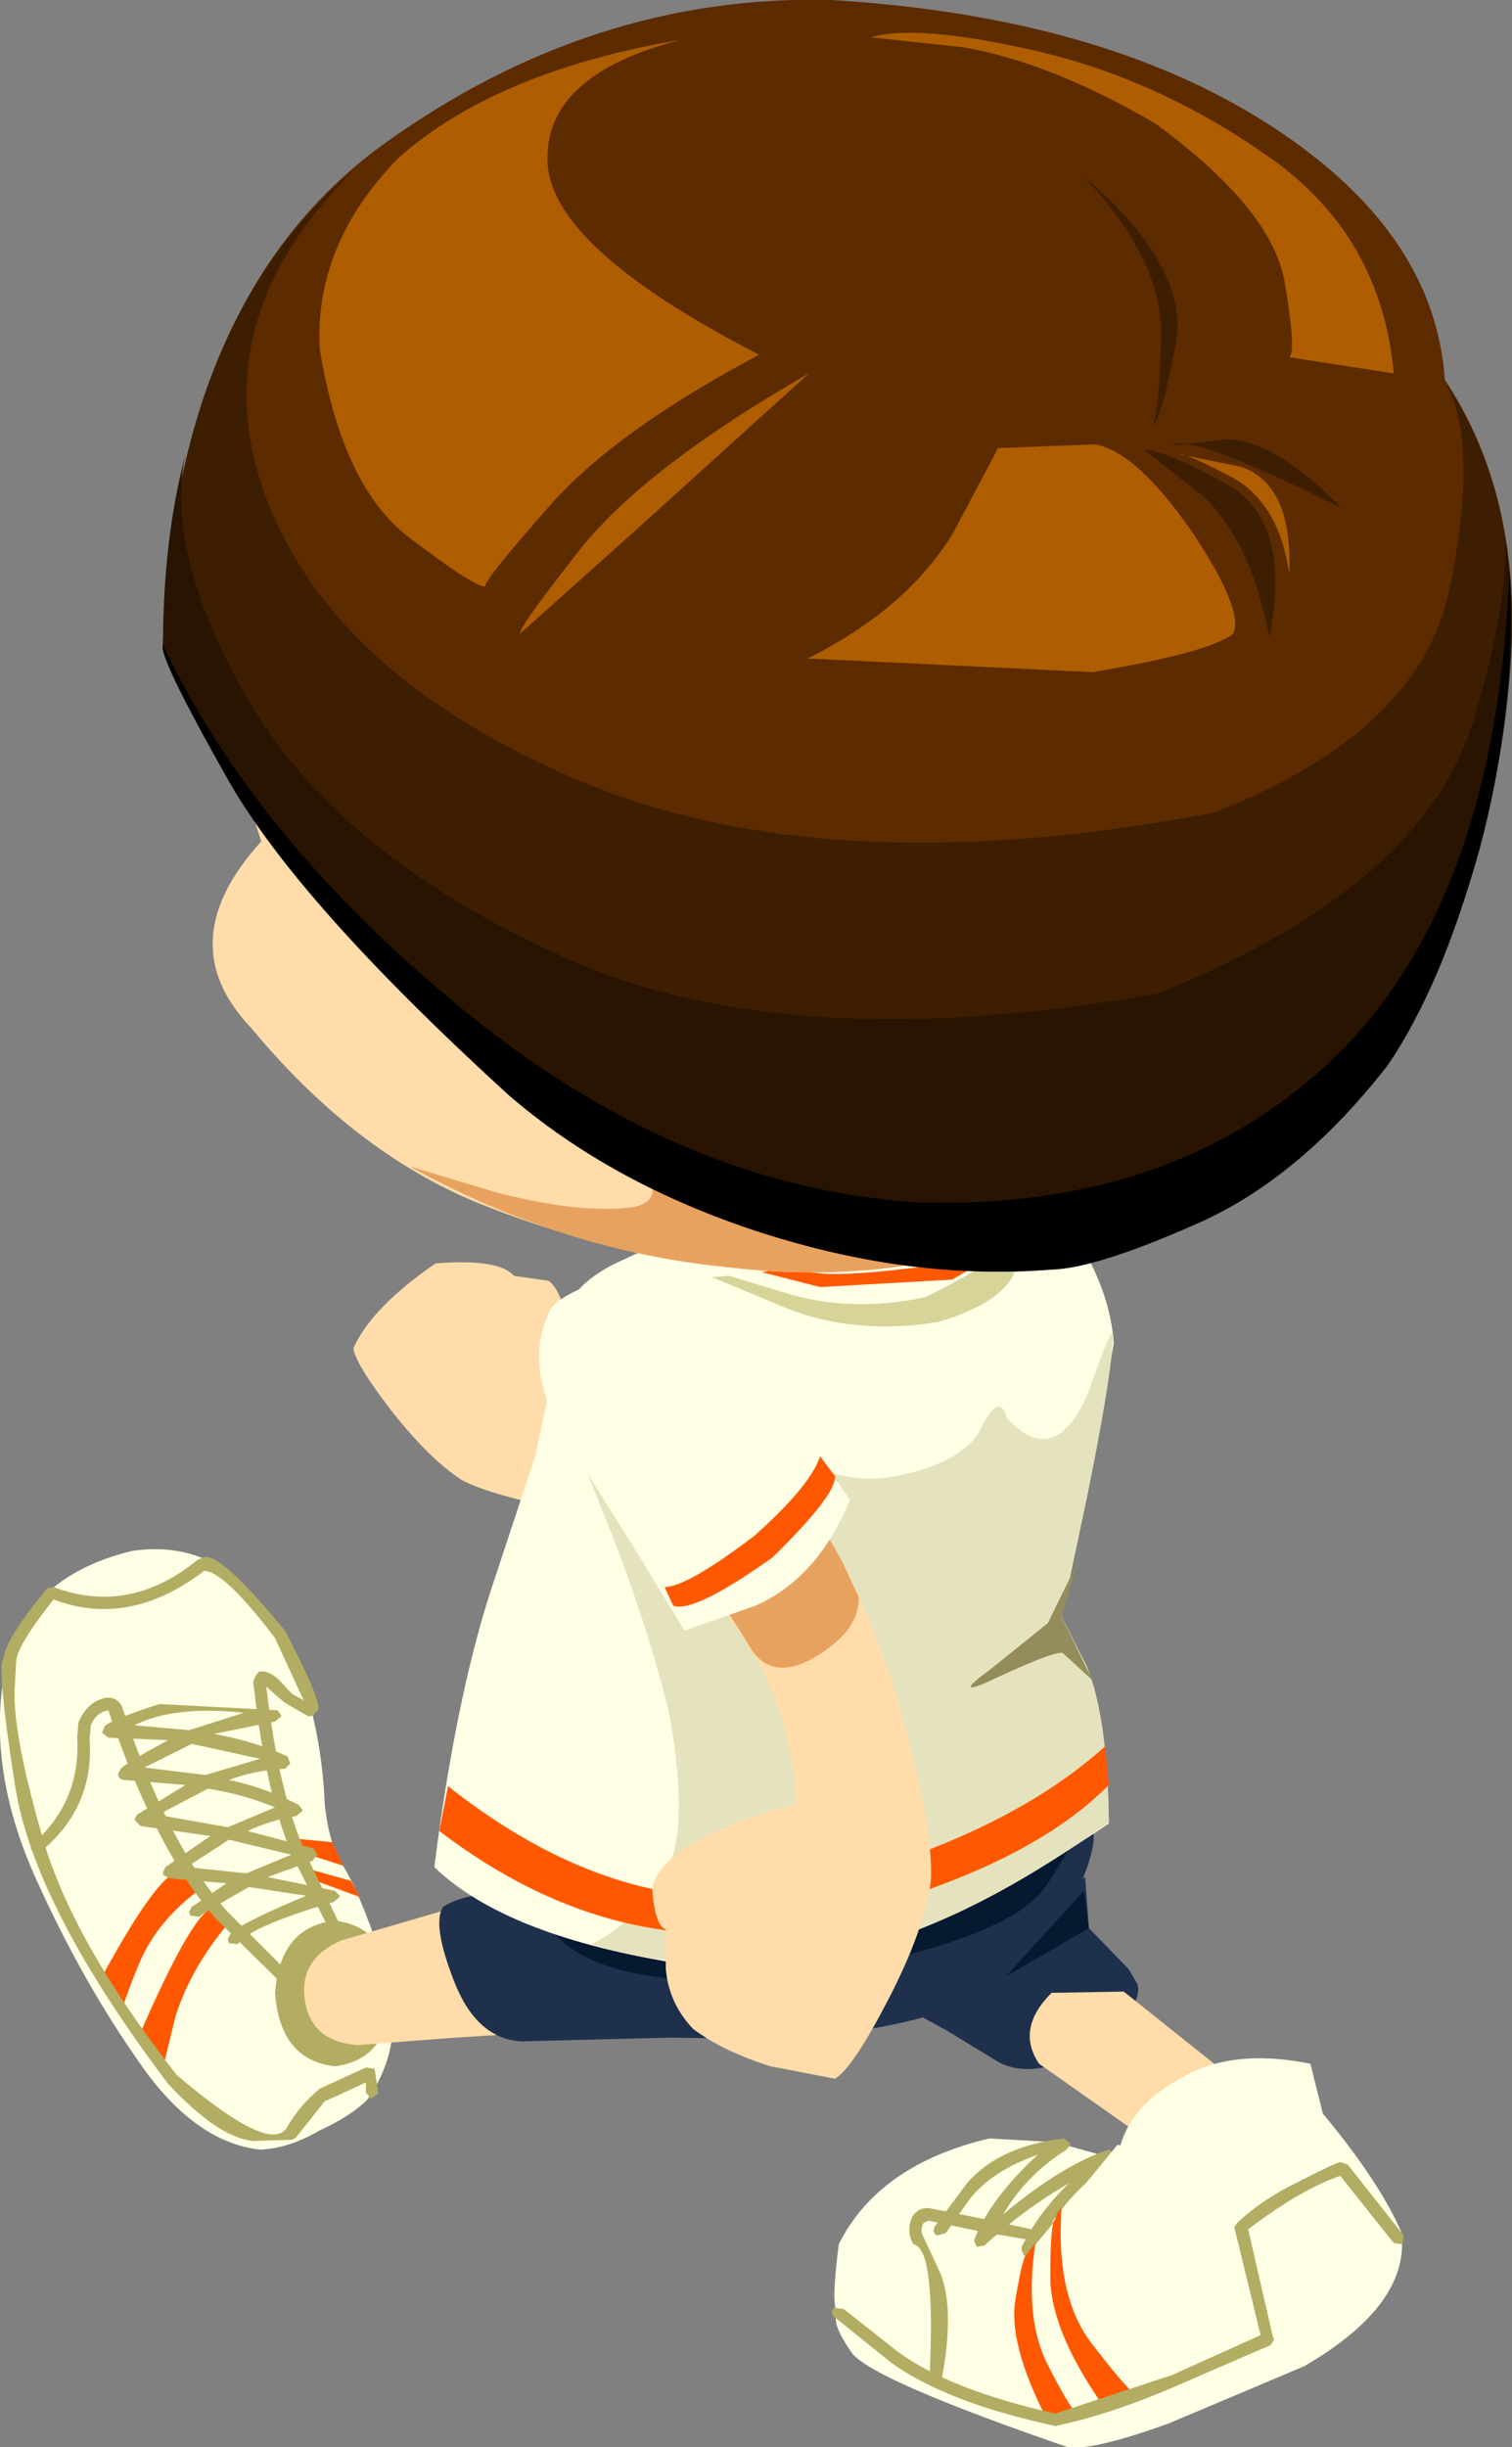 <?xml version="1.0" encoding="UTF-8" standalone="no"?>
<svg xmlns:xlink="http://www.w3.org/1999/xlink" height="98.3px" width="60.75px" xmlns="http://www.w3.org/2000/svg">
  <rect width="100%" height="100%" fill="#808080" stroke="none"/>
  <g transform="matrix(1.0, 0.0, 0.0, 1.0, -203.05, -28.6)">
    <path d="M213.8 93.4 Q215.9 96.4 216.1 101.1 216.25 102.5 216.7 103.35 217.4 104.3 218.45 107.45 219.5 110.55 217.8 112.95 217.15 113.6 215.85 114.2 214.65 114.9 213.5 114.95 210.85 114.65 208.65 111.45 206.4 108.25 204.6 104.3 202.55 99.9 203.2 95.95 203.85 92.0 208.35 90.9 211.7 90.4 213.8 93.4" fill="#ffffe6" fill-rule="evenodd" stroke="none"/>
    <path d="M211.0 104.55 Q209.35 105.8 208.65 107.45 207.95 109.15 208.0 109.3 L207.15 108.0 Q209.75 103.2 210.55 103.8 L211.0 104.55" fill="#ff5800" fill-rule="evenodd" stroke="none"/>
    <path d="M211.6 105.25 L212.15 105.95 Q210.7 107.7 210.1 109.6 L209.6 111.65 208.65 110.35 Q210.8 105.4 211.6 105.25" fill="#ff5800" fill-rule="evenodd" stroke="none"/>
    <path d="M215.0 102.95 L214.85 102.45 216.4 102.6 216.85 103.55 215.0 102.95" fill="#ff5800" fill-rule="evenodd" stroke="none"/>
    <path d="M215.35 103.65 L217.15 104.15 217.5 104.8 215.6 104.1 215.35 103.65" fill="#ff5800" fill-rule="evenodd" stroke="none"/>
    <path d="M218.85 108.65 Q218.65 111.35 216.5 111.6 214.3 111.35 214.1 108.65 214.3 106.0 216.5 105.75 218.65 106.0 218.85 108.65" fill="#b2ad62" fill-rule="evenodd" stroke="none"/>
    <path d="M221.2 105.25 L224.5 110.25 221.35 110.45 217.4 110.75 Q215.55 110.6 215.3 108.95 215.05 107.3 216.75 106.55 L221.2 105.25" fill="#ffdca9" fill-rule="evenodd" stroke="none"/>
    <path d="M239.7 109.4 L246.65 104.0 246.8 106.05 248.4 107.7 248.75 108.3 Q248.95 108.9 247.9 110.15 245.0 112.35 243.2 111.45 L241.15 110.2 239.7 109.4" fill="#1e304c" fill-rule="evenodd" stroke="none"/>
    <path d="M252.15 111.75 Q253.3 113.05 252.0 114.45 250.7 115.65 249.35 114.7 L244.8 111.5 Q243.85 110.1 245.3 108.65 L248.2 108.6 252.15 111.75" fill="#ffdca9" fill-rule="evenodd" stroke="none"/>
    <path d="M223.3 104.65 L246.9 102.1 Q247.35 102.6 245.65 106.1 244.0 109.65 234.95 110.5 227.5 110.4 225.3 107.75 223.05 105.05 223.3 104.65" fill="#1e304c" fill-rule="evenodd" stroke="none"/>
    <path d="M255.7 111.5 L256.2 113.5 Q258.45 116.2 259.35 118.25 259.75 121.15 255.45 123.65 L250.0 125.95 Q246.95 127.05 245.95 126.9 238.25 124.25 237.3 123.15 236.35 121.8 236.75 121.5 236.4 121.5 236.75 118.75 238.35 115.55 242.8 114.5 L245.45 114.65 247.95 115.35 Q248.2 113.35 250.45 112.1 252.55 110.85 255.7 111.5" fill="#ffffe6" fill-rule="evenodd" stroke="none"/>
    <path d="M252.7 116.1 L252.9 116.4 252.6 116.6 Q251.6 116.4 251.15 116.85 250.6 118.15 248.7 119.3 L242.5 118.25 240.35 117.8 240.15 117.9 Q240.0 118.2 240.15 118.45 L240.85 119.95 Q241.4 121.4 240.9 124.1 L240.6 124.25 240.4 124.0 Q240.65 118.9 239.75 118.75 239.45 118.25 239.7 117.65 239.95 117.25 240.4 117.3 L242.65 117.75 246.15 118.5 248.45 118.85 Q250.15 117.8 250.7 116.65 251.8 115.7 252.7 116.1" fill="#b2ad62" fill-rule="evenodd" stroke="none"/>
    <path d="M251.0 116.05 L250.9 116.4 249.25 117.45 Q247.8 118.4 246.45 119.45 L246.1 119.45 246.0 119.3 246.05 119.15 Q246.6 118.15 247.9 116.7 246.4 117.5 244.5 119.15 L244.2 119.2 244.1 119.0 244.1 118.85 Q244.8 117.45 246.0 116.3 244.25 117.3 242.6 118.8 L242.3 118.85 242.2 118.65 242.2 118.55 Q242.85 116.9 244.75 115.15 242.9 115.8 242.0 116.95 L241.05 118.3 240.7 118.4 Q240.5 118.3 240.6 118.05 L241.9 116.3 Q243.2 114.8 245.8 114.5 L246.05 114.7 246.05 114.75 245.9 114.95 Q244.3 115.95 243.35 117.55 245.75 115.55 247.6 114.95 L247.9 115.15 247.9 115.2 247.8 115.45 Q246.4 116.3 245.3 117.9 248.05 115.8 249.45 115.55 L249.75 115.7 249.75 115.75 249.6 116.0 Q248.2 116.85 247.3 118.2 250.1 116.25 250.65 116.0 L251.0 116.05" fill="#b2ad62" fill-rule="evenodd" stroke="none"/>
    <path d="M247.95 114.75 L254.1 116.35 250.2 120.65 243.85 119.75 247.95 114.75" fill="#ffffe6" fill-rule="evenodd" stroke="none"/>
    <path d="M246.6 104.55 L246.8 106.05 243.45 108.0 246.6 104.55" fill="#051930" fill-rule="evenodd" stroke="none"/>
    <path d="M223.6 104.55 L234.05 110.5 229.9 110.45 224.0 110.6 Q222.2 110.5 221.3 108.2 220.4 105.9 220.85 105.2 221.45 104.8 222.45 104.7 L223.6 104.55" fill="#1e304c" fill-rule="evenodd" stroke="none"/>
    <path d="M244.3 119.15 L244.65 118.7 Q244.2 121.75 245.15 123.6 246.1 125.45 246.3 125.5 L245.05 125.65 Q243.55 122.7 243.85 120.95 244.15 119.2 244.3 119.15" fill="#ff5800" fill-rule="evenodd" stroke="none"/>
    <path d="M245.45 117.75 Q245.5 117.45 245.7 117.3 245.45 120.95 247.0 122.85 248.5 124.8 248.75 124.8 L247.35 125.2 Q245.25 122.2 245.25 120.05 245.25 117.85 245.45 117.75" fill="#ff5800" fill-rule="evenodd" stroke="none"/>
    <path d="M257.2 115.55 L259.45 118.4 259.4 118.75 259.05 118.7 258.05 117.45 256.9 116.0 Q255.3 116.55 253.2 118.15 L254.2 122.5 254.25 122.55 254.1 122.8 250.75 124.25 Q247.85 125.55 245.45 126.05 241.05 125.1 238.85 123.5 L236.55 121.65 Q236.4 121.5 236.55 121.3 L236.95 121.35 239.1 123.05 Q241.2 124.6 245.45 125.55 L250.15 124.0 253.7 122.4 252.65 118.1 252.65 118.05 252.75 117.9 Q253.75 116.95 255.2 116.25 256.65 115.5 256.9 115.45 L257.2 115.55" fill="#b2ad62" fill-rule="evenodd" stroke="none"/>
    <path d="M214.85 108.05 L214.9 108.4 214.55 108.45 211.8 105.75 Q209.35 103.05 207.4 97.3 206.9 97.4 206.7 97.9 L206.65 98.45 Q206.85 101.25 204.6 103.05 L204.3 102.9 Q204.25 102.7 204.45 102.6 206.3 100.9 206.15 98.4 L206.2 97.8 Q206.55 96.95 207.3 96.8 207.75 96.75 207.95 97.15 209.8 102.75 212.2 105.4 L214.85 108.05" fill="#b2ad62" fill-rule="evenodd" stroke="none"/>
    <path d="M215.25 96.9 L214.1 94.4 Q212.05 91.7 211.25 91.7 208.25 94.0 205.2 92.85 203.7 94.75 203.7 95.35 L203.65 96.25 Q203.5 98.0 204.7 102.2 205.85 106.45 210.15 111.95 213.85 115.1 214.55 114.1 215.1 113.15 215.9 112.5 L217.75 111.65 218.1 111.7 218.25 112.7 217.95 112.9 217.75 112.65 217.75 112.35 217.75 112.25 216.45 112.85 216.1 113.0 214.95 114.45 214.8 114.55 213.25 114.6 Q211.85 114.5 209.8 112.3 204.4 105.15 203.65 100.3 202.9 95.5 203.2 95.2 203.25 94.45 204.95 92.4 L205.2 92.35 Q208.25 93.5 211.0 91.25 L211.25 91.15 Q211.9 90.95 214.5 94.1 216.2 97.35 215.75 97.35 L215.65 97.5 215.45 97.55 214.5 97.0 214.2 96.75 213.75 96.35 Q214.25 100.7 215.4 103.2 L216.65 105.8 216.7 105.9 216.6 106.15 Q216.35 106.25 216.25 106.05 L214.9 103.35 Q213.75 100.85 213.25 96.35 213.15 96.1 213.45 95.75 213.95 95.65 214.55 96.4 L214.8 96.65 215.25 96.9" fill="#b2ad62" fill-rule="evenodd" stroke="none"/>
    <path d="M211.4 100.45 L209.4 101.5 212.2 102.0 214.1 101.2 Q212.75 100.65 211.4 100.45 M210.75 98.65 L208.85 99.6 211.3 99.9 213.5 99.25 210.75 98.65 M208.45 97.9 L210.65 98.1 212.85 97.4 Q210.05 97.1 208.45 97.9 M214.75 103.1 L212.25 102.5 210.55 103.6 212.95 103.85 214.75 103.1 M214.2 97.3 L214.35 97.5 214.35 97.55 214.1 97.75 211.65 98.25 Q213.3 98.55 214.6 99.15 L214.7 99.4 214.7 99.45 214.5 99.65 Q213.3 99.7 212.25 100.1 213.7 100.4 215.05 101.1 L215.2 101.3 215.2 101.35 214.95 101.55 Q213.95 101.7 213.0 102.15 L215.65 102.85 215.8 103.1 215.6 103.35 213.8 104.0 216.5 104.55 216.7 104.75 216.7 104.8 216.45 105.0 Q213.05 106.0 212.6 106.7 L212.25 106.65 212.2 106.5 212.3 106.3 Q212.6 105.9 215.35 104.75 L213.05 104.4 Q211.2 105.45 211.05 105.6 L210.7 105.55 210.65 105.4 210.75 105.2 212.15 104.25 209.85 104.05 209.6 103.9 209.6 103.8 209.7 103.6 211.5 102.35 208.7 101.95 208.5 101.75 208.45 101.7 208.55 101.5 210.5 100.3 208.05 100.1 Q207.9 100.1 207.8 99.95 L207.8 99.85 207.9 99.65 Q208.05 99.45 209.8 98.5 L207.4 98.4 207.15 98.2 207.25 97.95 Q207.45 97.7 209.45 97.05 L214.2 97.3" fill="#b2ad62" fill-rule="evenodd" stroke="none"/>
    <path d="M239.65 83.8 Q242.05 84.15 241.55 86.5 240.95 87.6 237.9 88.6 234.8 89.55 231.8 89.75 L225.85 89.25 Q222.85 88.7 221.6 88.05 220.3 87.2 218.8 85.3 217.3 83.35 217.25 82.75 218.0 81.1 220.55 79.35 223.1 79.15 223.7 79.85 L225.1 80.05 Q226.25 81.0 225.55 85.2 231.45 86.7 234.95 85.2 L236.75 84.45 Q238.45 83.85 239.65 83.8" fill="#ffdca9" fill-rule="evenodd" stroke="none"/>
    <path d="M223.4 103.8 L246.2 101.85 Q246.6 102.1 245.05 104.4 243.45 106.65 235.05 108.05 227.65 108.65 225.45 106.4 223.2 104.2 223.4 103.8" fill="#051930" fill-rule="evenodd" stroke="none"/>
    <path d="M245.35 77.0 Q247.6 79.8 247.8 82.55 L246.75 88.6 245.7 93.55 246.7 95.55 Q247.55 97.55 247.6 101.85 237.65 108.6 230.5 107.5 223.4 106.4 220.5 103.6 221.35 96.9 222.75 92.55 L224.55 87.1 225.2 84.05 Q225.5 82.1 225.9 80.95 226.5 79.9 228.1 79.2 229.7 78.45 229.9 78.4 L234.45 76.8 240.95 74.55 Q243.05 74.2 245.35 77.0" fill="#ffffe6" fill-rule="evenodd" stroke="none"/>
    <path d="M247.75 82.55 Q247.65 84.2 246.75 88.6 L245.7 93.55 246.7 95.5 Q247.55 97.5 247.6 101.8 241.2 106.4 236.0 107.2 230.8 107.95 226.8 106.7 228.2 106.05 229.55 104.25 230.9 102.5 229.9 97.25 228.9 93.35 227.4 89.65 225.9 86.0 225.75 84.75 226.25 84.0 229.85 85.0 233.45 86.0 234.45 86.65 236.55 88.35 239.0 87.9 241.45 87.45 242.35 86.2 243.2 84.4 243.5 85.55 245.4 87.65 246.75 84.6 247.95 81.15 247.75 82.55" fill="#e5e3be" fill-rule="evenodd" stroke="none"/>
    <path d="M221.05 100.35 Q228.6 106.3 236.0 104.3 243.45 102.35 247.45 98.75 L247.6 100.3 Q244.15 103.8 236.1 105.75 228.05 107.75 220.7 102.15 L221.05 100.35" fill="#ff5800" fill-rule="evenodd" stroke="none"/>
    <path d="M243.95 79.3 Q243.65 80.85 240.75 81.7 237.45 82.25 234.65 81.15 L231.65 79.9 232.35 79.85 235.0 80.65 Q237.5 81.3 240.25 80.7 244.55 78.55 243.75 77.9 L244.05 77.65 Q244.25 77.8 243.95 79.3" fill="#d7d49a" fill-rule="evenodd" stroke="none"/>
    <path d="M233.65 79.7 L235.25 79.45 Q235.4 80.15 241.1 79.35 242.9 78.45 242.75 78.0 L243.6 77.8 Q244.45 78.25 241.3 80.0 L236.0 80.3 233.65 79.7" fill="#ff5800" fill-rule="evenodd" stroke="none"/>
    <path d="M229.9 90.15 L228.1 88.4 Q226.45 86.8 225.75 85.4 224.9 82.45 227.9 81.7 229.5 81.8 232.3 84.85 235.05 87.95 236.9 91.35 238.6 94.7 239.55 98.5 240.55 102.3 240.45 104.15 240.2 106.1 238.75 108.9 237.3 111.7 236.6 112.1 L234.0 111.6 Q232.1 111.0 230.9 110.1 229.9 109.05 229.8 107.65 L229.8 106.1 Q229.35 105.95 229.25 104.4 229.75 102.5 235.05 101.05 234.85 97.35 233.0 94.5 L229.9 90.15" fill="#ffdca9" fill-rule="evenodd" stroke="none"/>
    <path d="M229.9 90.15 L228.1 88.4 Q226.45 86.8 225.75 85.4 224.9 82.45 227.9 81.7 229.5 81.8 232.3 84.85 235.05 87.95 236.9 91.35 L237.55 92.75 Q237.6 94.05 235.9 95.1 234.2 96.15 233.3 94.95 231.35 91.75 229.9 90.15" fill="#e8a260" fill-rule="evenodd" stroke="none"/>
    <path d="M225.15 81.25 Q225.3 80.75 227.25 80.0 228.4 80.0 231.6 82.6 234.75 85.2 237.2 88.85 235.9 92.0 233.4 93.1 L230.55 94.1 228.7 91.05 226.0 86.75 Q223.95 83.65 225.15 81.25" fill="#ffffe6" fill-rule="evenodd" stroke="none"/>
    <path d="M233.35 90.3 Q235.6 88.3 236.0 87.1 L236.6 87.9 Q236.65 88.65 234.1 91.15 230.95 93.4 230.1 93.1 L229.75 92.35 Q230.65 92.35 233.35 90.3" fill="#ff5800" fill-rule="evenodd" stroke="none"/>
    <path d="M245.7 93.55 L246.95 96.1 245.75 95.0 Q245.4 94.9 242.65 96.2 241.35 96.75 242.85 95.65 L245.15 93.8 246.3 91.45 245.7 93.55" fill="#948d5b" fill-rule="evenodd" stroke="none"/>
    <path d="M259.2 59.35 Q257.5 69.35 249.9 75.05 242.3 80.7 232.25 79.5 227.15 78.9 222.2 76.9 217.25 74.85 213.15 69.9 209.85 66.45 213.55 62.4 211.95 57.65 212.1 52.55 213.8 42.6 221.4 36.9 229.0 31.2 239.05 32.4 249.05 34.1 254.7 41.7 260.4 49.3 259.2 59.35" fill="#ffdca9" fill-rule="evenodd" stroke="none"/>
    <path d="M219.5 75.45 L223.0 76.5 Q226.3 77.35 228.4 77.1 230.55 76.8 227.4 73.6 226.45 71.7 226.75 61.45 227.1 51.25 229.85 41.7 232.65 32.2 239.05 32.4 249.05 34.1 254.7 41.7 260.4 49.3 259.2 59.35 257.5 69.35 249.9 75.05 242.3 80.7 232.25 79.5 225.65 78.85 219.5 75.45" fill="#e8a260" fill-rule="evenodd" stroke="none"/>
    <path d="M253.95 33.55 Q260.7 37.85 261.1 43.85 264.85 49.5 263.4 58.1 262.0 66.65 258.8 71.35 255.25 75.9 251.15 77.7 247.1 79.5 245.3 79.55 239.6 80.0 233.6 78.05 227.6 76.1 223.45 72.5 215.0 64.8 212.2 59.85 209.4 54.9 209.6 54.45 210.1 40.45 218.45 34.4 226.85 28.35 236.45 28.6 247.2 29.25 253.95 33.55" fill="#5d2b00" fill-rule="evenodd" stroke="none"/>
    <path d="M251.8 61.25 Q260.15 58.0 261.3 52.2 262.5 46.4 261.1 43.9 264.85 49.55 263.4 58.1 262.0 66.65 258.8 71.35 255.25 75.9 251.15 77.7 247.1 79.5 245.3 79.55 239.6 80.0 233.6 78.1 227.6 76.15 223.45 72.55 215.0 64.8 212.2 59.85 209.4 54.95 209.6 54.5 210.0 41.55 217.25 35.45 211.05 41.6 213.8 48.75 216.6 55.9 226.55 60.05 236.5 64.15 251.8 61.25" fill="#3d1e00" fill-rule="evenodd" stroke="none"/>
    <path d="M262.25 57.55 Q263.6 53.15 263.55 50.3 264.2 55.2 262.95 60.7 261.4 67.6 258.8 71.35 255.25 75.9 251.15 77.7 247.1 79.5 245.3 79.55 239.6 80.0 233.6 78.1 227.6 76.15 223.45 72.55 215.0 64.8 212.2 59.85 209.4 54.95 209.6 54.5 209.6 50.3 210.5 46.85 209.65 50.8 212.95 56.6 216.6 62.95 225.7 67.05 234.75 71.15 249.6 68.5 260.25 64.2 262.25 57.55" fill="#281400" fill-rule="evenodd" stroke="none"/>
    <path d="M256.85 70.9 Q263.2 64.55 263.7 51.5 264.0 57.1 262.5 62.7 260.95 68.25 258.8 71.4 255.25 75.95 251.15 77.75 247.1 79.55 245.3 79.6 239.6 80.05 233.6 78.1 227.6 76.15 223.45 72.55 215.0 64.85 212.2 59.9 209.4 54.95 209.6 54.5 213.3 62.4 221.95 69.4 230.6 76.35 240.0 76.9 250.45 77.2 256.85 70.9" fill="#000000" fill-rule="evenodd" stroke="none"/>
    <path d="M222.55 52.15 Q222.2 52.25 219.5 50.2 216.8 48.15 215.9 42.65 215.65 38.45 219.05 34.95 223.0 31.45 230.4 30.2 224.95 31.6 225.05 35.05 225.1 38.5 233.55 42.85 227.8 45.9 225.15 48.9 222.5 51.9 222.55 52.15" fill="#ae5d00" fill-rule="evenodd" stroke="none"/>
    <path d="M252.25 48.0 Q255.0 49.45 254.05 54.2 253.3 50.25 251.3 48.45 L249.05 46.7 Q249.55 46.55 252.25 48.0" fill="#3d1e00" fill-rule="evenodd" stroke="none"/>
    <path d="M249.3 45.75 Q249.6 45.5 249.7 42.3 249.85 39.1 246.55 35.65 250.85 39.3 250.3 42.4 249.7 45.55 249.3 45.75" fill="#3d1e00" fill-rule="evenodd" stroke="none"/>
    <path d="M250.15 46.5 L252.25 46.25 Q254.2 46.2 256.95 49.0 250.65 45.9 250.15 46.5" fill="#3d1e00" fill-rule="evenodd" stroke="none"/>
    <path d="M223.95 54.05 Q223.85 53.85 226.45 50.55 229.1 47.3 235.55 43.6 L228.7 49.8 223.95 54.05" fill="#ae5d00" fill-rule="evenodd" stroke="none"/>
    <path d="M243.15 46.6 L247.05 46.45 Q248.7 46.75 250.9 49.9 253.05 53.1 252.6 54.05 251.7 54.8 246.95 55.6 L235.5 55.05 Q239.5 53.05 241.35 50.0 L243.15 46.6" fill="#ae5d00" fill-rule="evenodd" stroke="none"/>
    <path d="M252.9 47.35 Q255.0 48.05 254.85 51.65 254.45 48.85 252.6 47.8 250.7 46.8 250.45 46.85 L252.9 47.35" fill="#ae5d00" fill-rule="evenodd" stroke="none"/>
    <path d="M241.75 30.5 L238.05 30.1 Q239.9 29.55 244.7 30.65 249.65 31.8 254.1 34.95 258.55 38.1 259.05 43.6 L254.85 42.95 Q255.15 42.75 254.65 39.85 254.1 36.95 249.45 33.55 245.25 31.1 241.75 30.5" fill="#ae5d00" fill-rule="evenodd" stroke="none"/>
  </g>
</svg>
